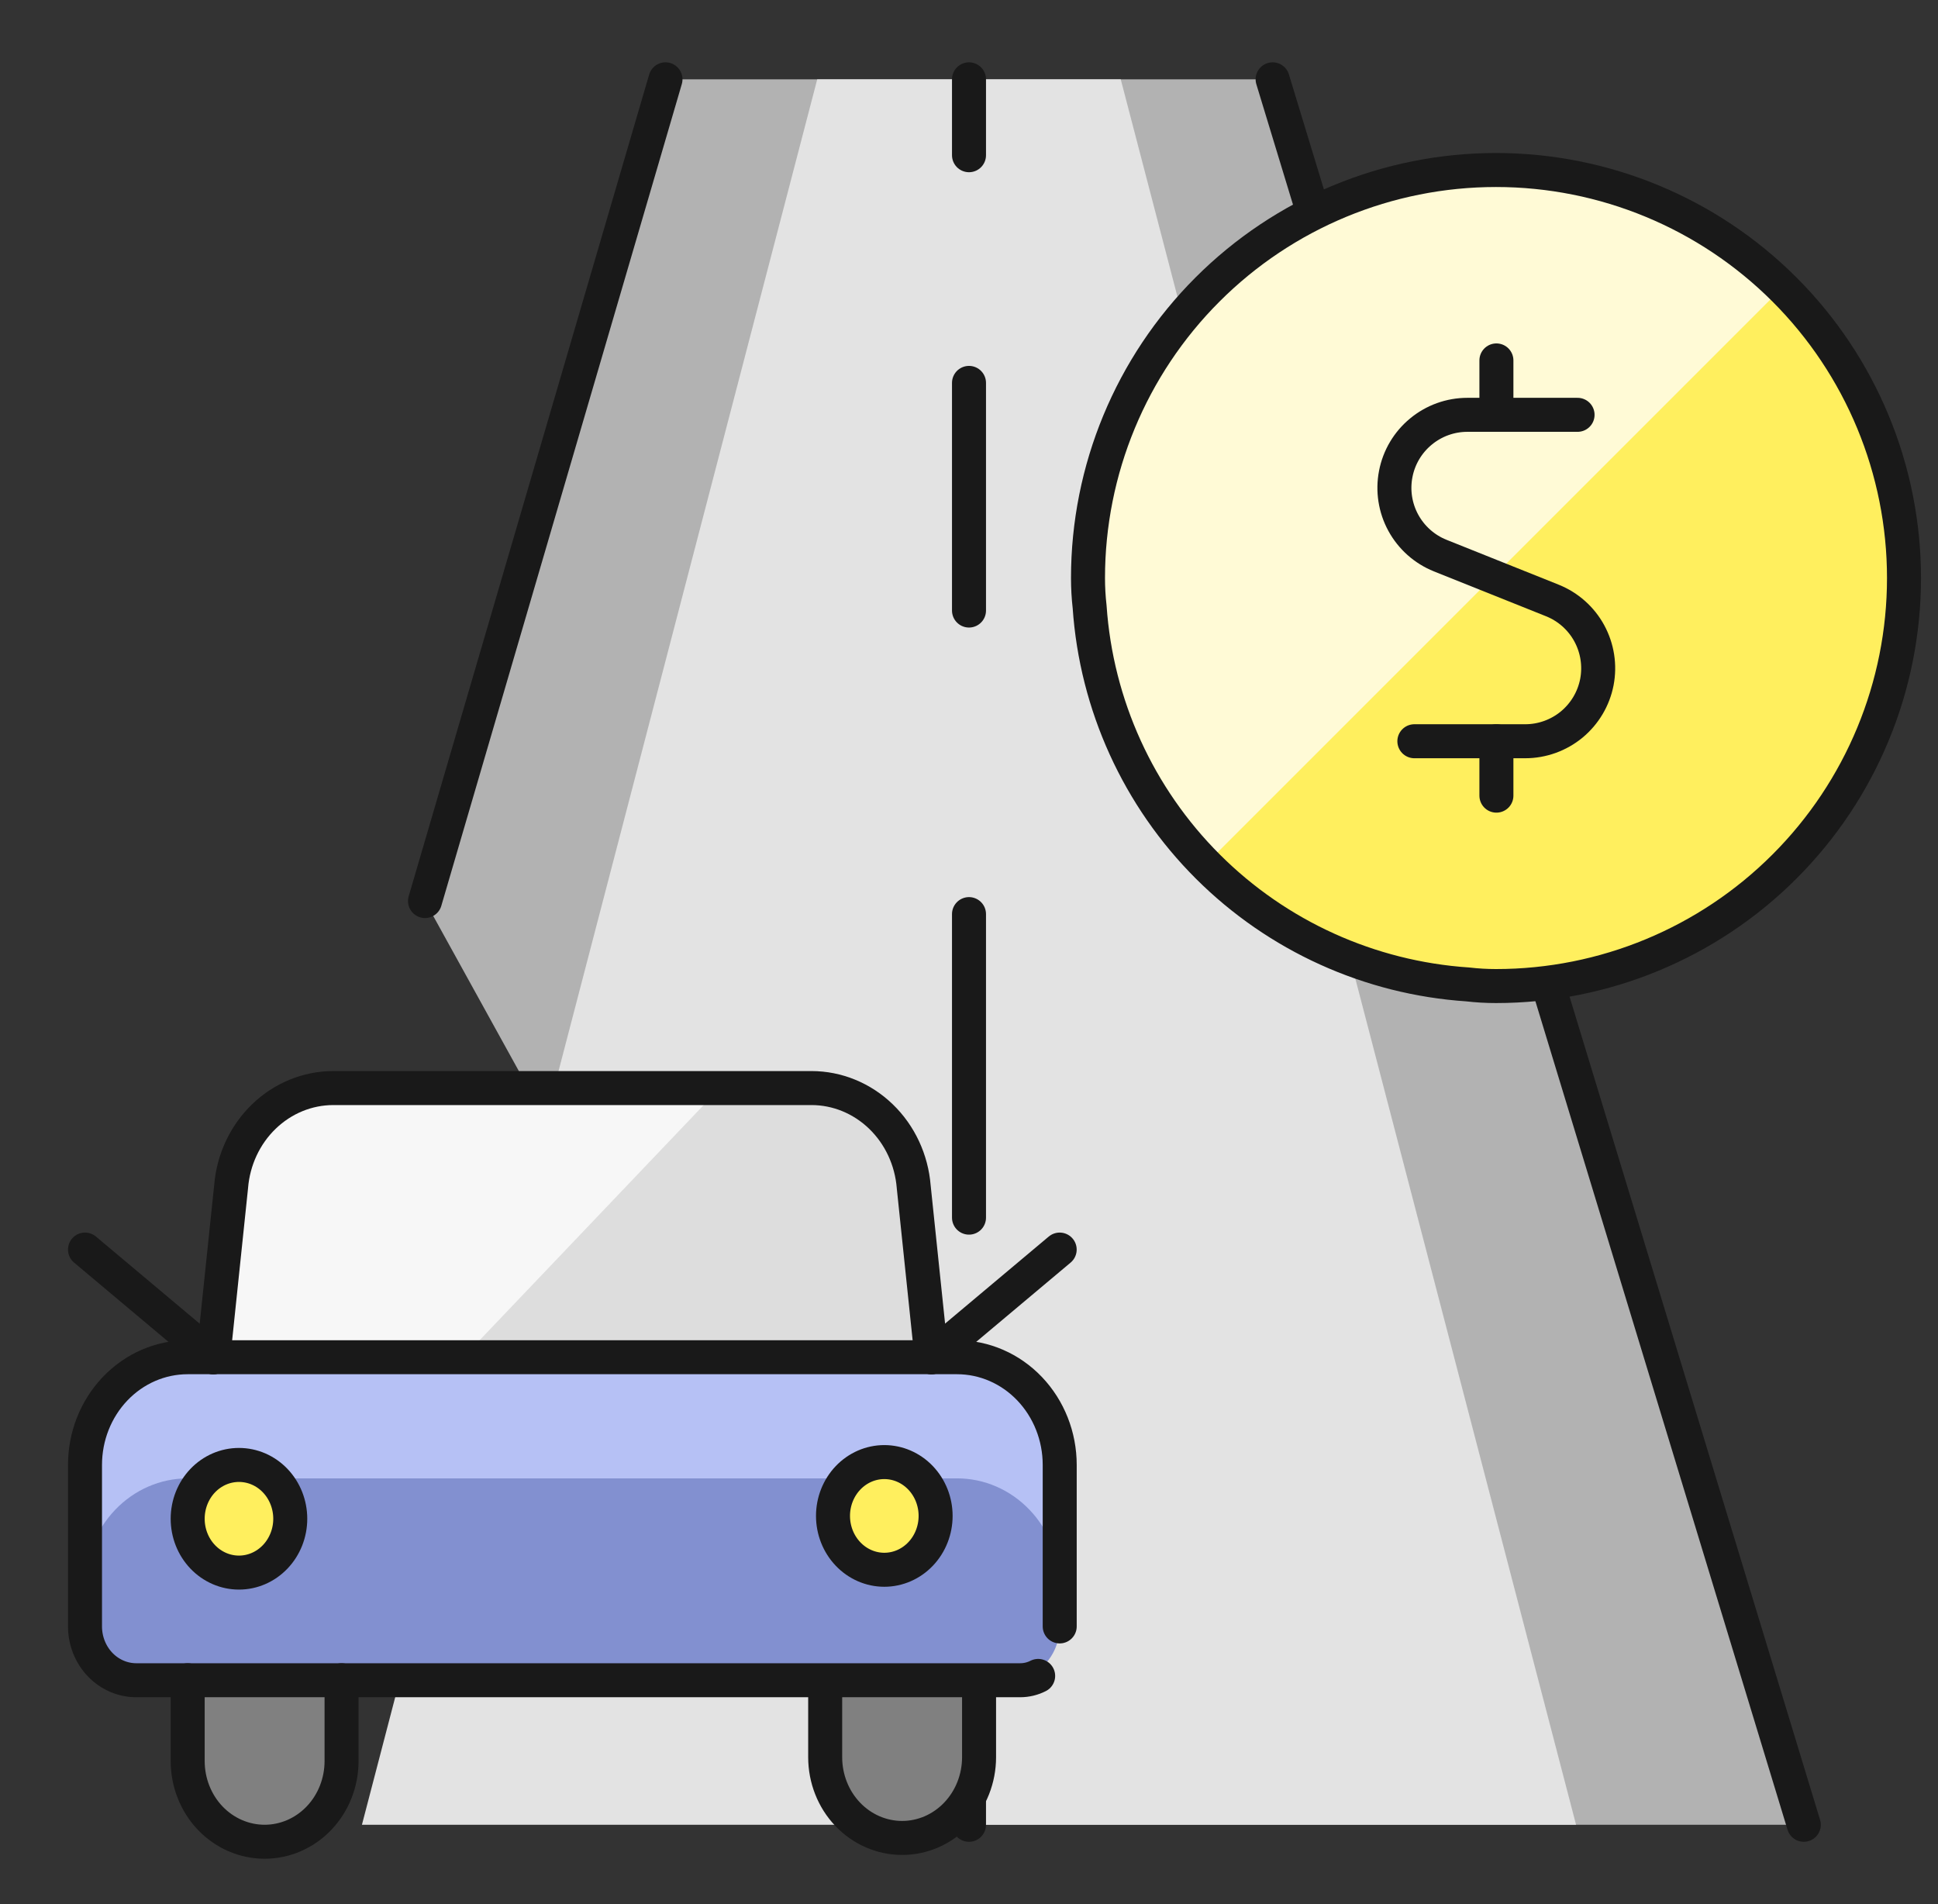 <svg width="57" height="56" viewBox="0 0 57 56" fill="none" xmlns="http://www.w3.org/2000/svg">
<rect x="0" y="0" width="57" height="56" fill="#333333" stroke="none"/>
<g id="Road-Straight--Streamline-Ultimate" clip-path="url(#clip0_1586_22436)">
<path id="Vector" d="M53.051 53.667L37.428 2.333H19.573L12.5 26.5L27.5 53.667H53.051Z" fill="#B2B2B2"/>
<path id="Vector_2" d="M46.355 53.667L32.963 2.333H24.036L10.645 53.667H46.355Z" fill="#E3E3E3"/>
<path id="Vector_3" d="M19.573 2.333L12.5 26.5" stroke="#191919" stroke-linecap="round" stroke-linejoin="round"/>
<path id="Vector_4" d="M37.43 2.333L53.053 53.667" stroke="#191919" stroke-linecap="round" stroke-linejoin="round"/>
<path id="Vector_5" d="M28.5 44.739V53.667" stroke="#191919" stroke-linecap="round" stroke-linejoin="round"/>
<path id="Vector_6" d="M28.5 26.884V35.811" stroke="#191919" stroke-linecap="round" stroke-linejoin="round"/>
<path id="Vector_7" d="M28.5 11.261V17.956" stroke="#191919" stroke-linecap="round" stroke-linejoin="round"/>
<path id="Vector_8" d="M28.5 2.333V4.565" stroke="#191919" stroke-linecap="round" stroke-linejoin="round"/>
<g id="Group 29">
<path id="Vector_9" d="M56 17C56 20.183 54.736 23.235 52.485 25.485C50.235 27.736 47.183 29 44 29C43.722 29 43.444 28.984 43.168 28.952C40.285 28.759 37.569 27.528 35.525 25.486C33.48 23.445 32.245 20.731 32.048 17.848C32.016 17.567 32 17.283 32 17C32 13.817 33.264 10.765 35.515 8.515C37.765 6.264 40.817 5 44 5C47.183 5 50.235 6.264 52.485 8.515C54.736 10.765 56 13.817 56 17Z" fill="#FFEF5E"/>
<path id="Vector_10" d="M44 5C40.817 5 37.765 6.264 35.515 8.515C33.264 10.765 32 13.817 32 17C32 17.283 32.016 17.566 32.048 17.848C32.24 20.699 33.451 23.386 35.459 25.419L52.419 8.459C50.178 6.241 47.153 4.998 44 5Z" fill="#FFFAD6"/>
<path id="Vector_11" d="M56 17C56 20.183 54.736 23.235 52.485 25.485C50.235 27.736 47.183 29 44 29C43.722 29 43.444 28.984 43.168 28.952C40.285 28.759 37.569 27.528 35.525 25.486C33.48 23.445 32.245 20.731 32.048 17.848C32.016 17.567 32 17.283 32 17C32 13.817 33.264 10.765 35.515 8.515C37.765 6.264 40.817 5 44 5C47.183 5 50.235 6.264 52.485 8.515C54.736 10.765 56 13.817 56 17Z" stroke="#191919" stroke-linecap="round" stroke-linejoin="round"/>
<path id="Vector_12" d="M44.012 12.2V10.6" stroke="#191919" stroke-linecap="round" stroke-linejoin="round"/>
<path id="Vector_13" d="M46.399 12.2H43.157C42.659 12.2 42.176 12.374 41.792 12.692C41.407 13.009 41.145 13.45 41.051 13.94C40.956 14.429 41.035 14.937 41.273 15.374C41.512 15.812 41.895 16.153 42.357 16.339L45.66 17.661C46.122 17.847 46.506 18.188 46.744 18.626C46.982 19.064 47.061 19.571 46.967 20.061C46.872 20.55 46.61 20.991 46.226 21.309C45.841 21.626 45.358 21.8 44.86 21.8H41.599" stroke="#191919" stroke-linecap="round" stroke-linejoin="round"/>
<path id="Vector_14" d="M44.012 23.4V21.8" stroke="#191919" stroke-linecap="round" stroke-linejoin="round"/>
</g>
<g id="Group 70">
<g id="Vector_15">
<path d="M28.796 49.304V51.679C28.796 52.309 28.558 52.913 28.133 53.358C27.709 53.804 27.133 54.054 26.533 54.054C25.933 54.054 25.357 53.804 24.932 53.358C24.508 52.913 24.27 52.309 24.27 51.679V49.304" fill="#808080"/>
<path d="M28.796 49.304V51.679C28.796 52.309 28.558 52.913 28.133 53.358C27.709 53.804 27.133 54.054 26.533 54.054C25.933 54.054 25.357 53.804 24.932 53.358C24.508 52.913 24.27 52.309 24.27 51.679V49.304" stroke="#191919" stroke-linecap="round" stroke-linejoin="round"/>
</g>
<path id="Vector_16" d="M4.009 49.416C3.609 49.416 3.225 49.25 2.942 48.953C2.659 48.656 2.5 48.253 2.5 47.833V43.083C2.5 42.243 2.818 41.438 3.384 40.844C3.95 40.25 4.717 39.916 5.518 39.916H28.15C28.951 39.916 29.718 40.25 30.284 40.844C30.85 41.438 31.168 42.243 31.168 43.083V47.833C31.168 48.253 31.009 48.656 30.726 48.953C30.443 49.25 30.059 49.416 29.659 49.416H4.009Z" fill="#8290D0"/>
<path id="Vector_17" d="M28.15 39.916H5.518C4.717 39.916 3.95 40.25 3.384 40.844C2.818 41.438 2.5 42.243 2.5 43.083V46.646C2.5 45.806 2.818 45 3.384 44.407C3.95 43.813 4.717 43.479 5.518 43.479H28.15C28.951 43.479 29.718 43.813 30.284 44.407C30.85 45 31.168 45.806 31.168 46.646V43.083C31.168 42.243 30.85 41.438 30.284 40.844C29.718 40.25 28.951 39.916 28.15 39.916Z" fill="#B6C1F5"/>
<path id="Vector_18" d="M6.273 39.917L6.797 34.904C6.86 34.112 7.204 33.374 7.761 32.837C8.318 32.299 9.047 32 9.804 32H23.866C24.623 32 25.353 32.299 25.91 32.837C26.467 33.374 26.811 34.112 26.874 34.904L27.397 39.917H6.273Z" fill="#DDDDDD"/>
<path id="Vector_19" d="M21.173 32H9.804C9.047 32 8.318 32.299 7.761 32.837C7.204 33.374 6.86 34.112 6.797 34.904L6.273 39.917H13.629L21.173 32Z" fill="#F7F7F7"/>
<path id="Vector_20" d="M7.028 46.25C7.429 46.25 7.812 46.083 8.095 45.786C8.378 45.489 8.537 45.087 8.537 44.667C8.537 44.247 8.378 43.844 8.095 43.547C7.812 43.25 7.429 43.084 7.028 43.084C6.628 43.084 6.244 43.25 5.961 43.547C5.678 43.844 5.52 44.247 5.52 44.667C5.52 45.087 5.678 45.489 5.961 45.786C6.244 46.083 6.628 46.25 7.028 46.25Z" fill="#FFEF5E"/>
<path id="Vector_21" d="M26.009 46.167C26.409 46.167 26.793 46 27.076 45.703C27.359 45.406 27.518 45.003 27.518 44.583C27.518 44.163 27.359 43.761 27.076 43.464C26.793 43.167 26.409 43 26.009 43C25.609 43 25.225 43.167 24.942 43.464C24.659 43.761 24.5 44.163 24.5 44.583C24.5 45.003 24.659 45.406 24.942 45.703C25.225 46 25.609 46.167 26.009 46.167Z" fill="#FFEF5E"/>
<path id="Vector_22" d="M10.046 49.416V51.791C10.046 52.421 9.808 53.026 9.383 53.471C8.959 53.916 8.383 54.166 7.783 54.166C7.183 54.166 6.607 53.916 6.182 53.471C5.758 53.026 5.52 52.421 5.52 51.791V49.416H10.046Z" fill="#808080"/>
<path id="Vector_23" d="M6.273 39.917L6.797 34.904C6.86 34.112 7.204 33.374 7.761 32.837C8.318 32.299 9.047 32 9.804 32H23.866C24.623 32 25.353 32.299 25.91 32.837C26.467 33.374 26.811 34.112 26.874 34.904L27.397 39.917" stroke="#191919" stroke-linecap="round" stroke-linejoin="round"/>
<path id="Vector_24" d="M7.028 46.25C7.429 46.25 7.812 46.083 8.095 45.786C8.378 45.489 8.537 45.087 8.537 44.667C8.537 44.247 8.378 43.844 8.095 43.547C7.812 43.25 7.429 43.084 7.028 43.084C6.628 43.084 6.244 43.25 5.961 43.547C5.678 43.844 5.52 44.247 5.52 44.667C5.52 45.087 5.678 45.489 5.961 45.786C6.244 46.083 6.628 46.25 7.028 46.25Z" stroke="#191919" stroke-linecap="round" stroke-linejoin="round"/>
<path id="Vector_25" d="M26.009 46.167C26.409 46.167 26.793 46 27.076 45.703C27.359 45.406 27.518 45.003 27.518 44.583C27.518 44.163 27.359 43.761 27.076 43.464C26.793 43.167 26.409 43 26.009 43C25.609 43 25.225 43.167 24.942 43.464C24.659 43.761 24.5 44.163 24.5 44.583C24.5 45.003 24.659 45.406 24.942 45.703C25.225 46 25.609 46.167 26.009 46.167Z" stroke="#191919" stroke-linecap="round" stroke-linejoin="round"/>
<path id="Vector_26" d="M10.046 49.416V51.791C10.046 52.421 9.808 53.026 9.383 53.471C8.959 53.916 8.383 54.166 7.783 54.166C7.183 54.166 6.607 53.916 6.182 53.471C5.758 53.026 5.52 52.421 5.52 51.791V49.416" stroke="#191919" stroke-linecap="round" stroke-linejoin="round"/>
<path id="Vector_27" d="M2.5 36.75L6.272 39.917" stroke="#191919" stroke-linecap="round" stroke-linejoin="round"/>
<path id="Vector_28" d="M31.167 36.75L27.395 39.917" stroke="#191919" stroke-linecap="round" stroke-linejoin="round"/>
<path id="Vector_29" d="M30.534 49.289C30.37 49.373 30.188 49.416 30.003 49.416H4.009C3.609 49.416 3.225 49.25 2.942 48.953C2.659 48.656 2.5 48.253 2.5 47.833V43.083C2.5 42.243 2.818 41.438 3.384 40.844C3.95 40.25 4.717 39.916 5.518 39.916H28.15C28.951 39.916 29.718 40.25 30.284 40.844C30.85 41.438 31.168 42.243 31.168 43.083V47.833" stroke="#191919" stroke-linecap="round" stroke-linejoin="round"/>
</g>
</g>
<defs>
<clipPath id="clip0_1586_22436">
<rect width="56" height="56" fill="white" transform="translate(0.5)"/>
</clipPath>
</defs>
</svg>
